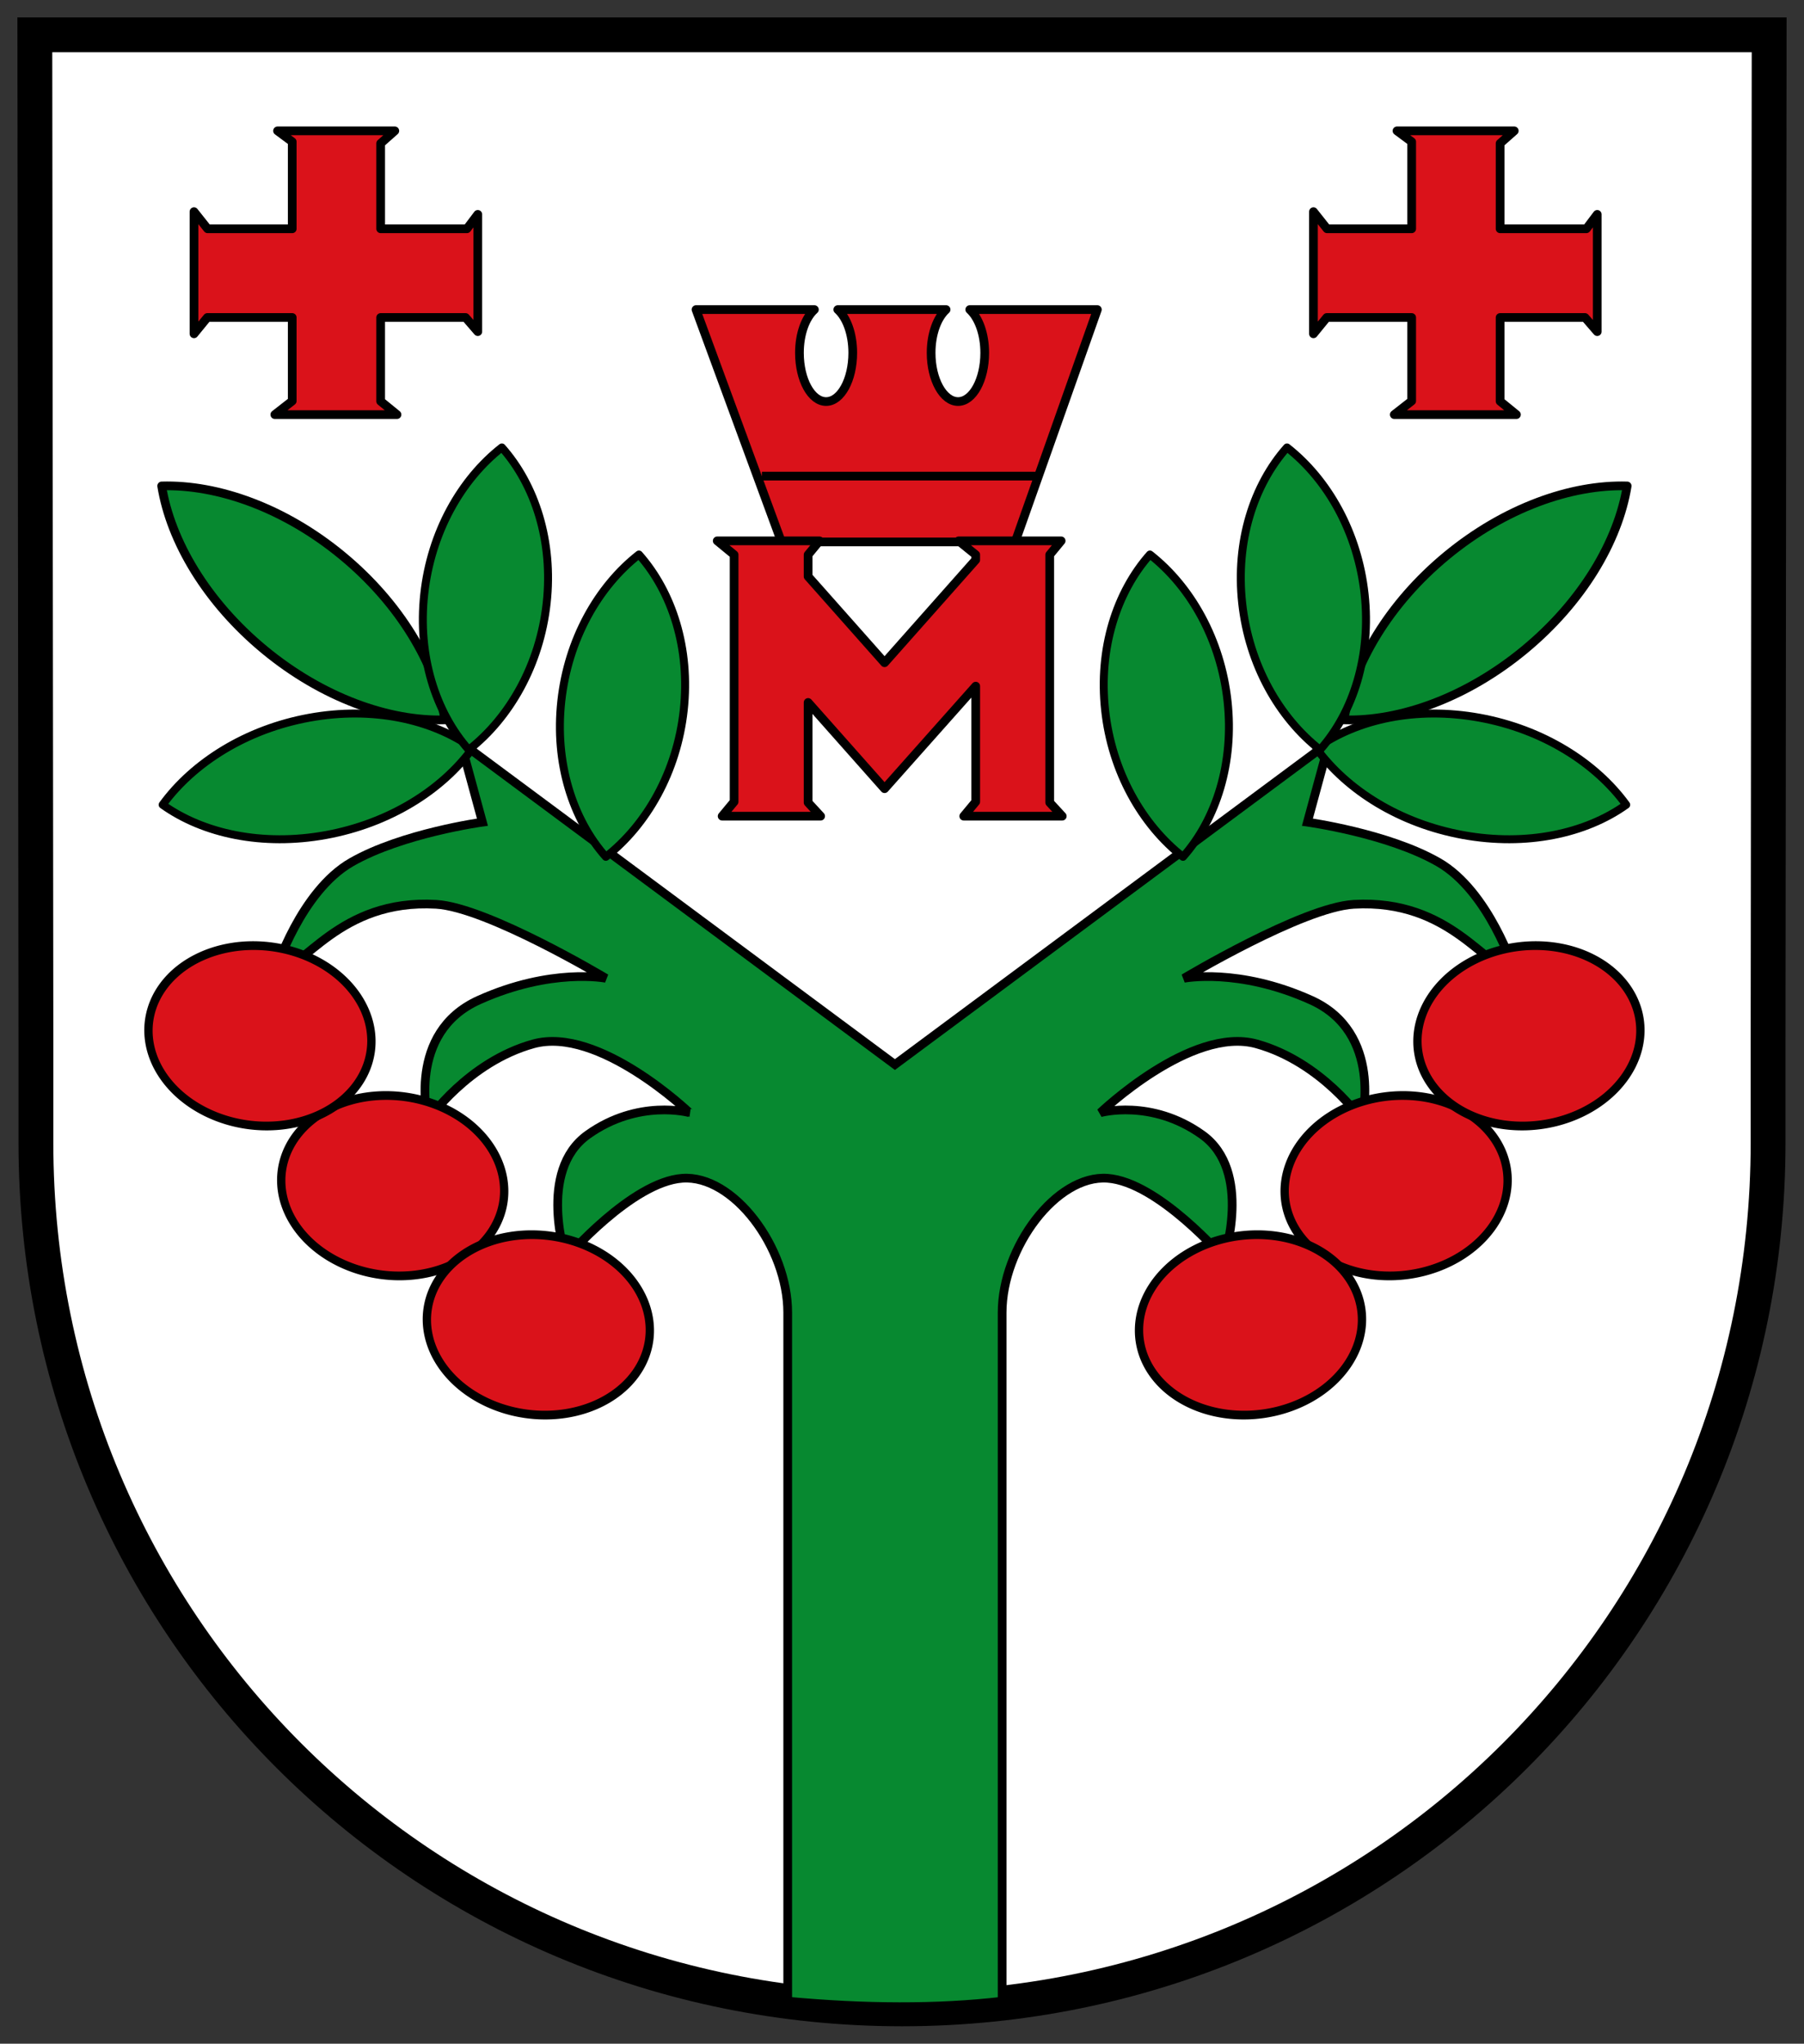 <?xml version="1.0" encoding="UTF-8" standalone="no"?>
<!-- Created with Inkscape (http://www.inkscape.org/) -->

<svg
   xmlns:dc="http://purl.org/dc/elements/1.1/"
   xmlns:cc="http://creativecommons.org/ns#"
   xmlns:rdf="http://www.w3.org/1999/02/22-rdf-syntax-ns#"
   xmlns:svg="http://www.w3.org/2000/svg"
   xmlns="http://www.w3.org/2000/svg"
   xmlns:xlink="http://www.w3.org/1999/xlink"
   xmlns:sodipodi="http://sodipodi.sourceforge.net/DTD/sodipodi-0.dtd"
   xmlns:inkscape="http://www.inkscape.org/namespaces/inkscape"
   version="1.0"
   width="207.188"
   height="234.75"
   id="svg2"
   inkscape:version="0.48.4 r9939"
   sodipodi:docname="AUT_Weichselbaum_COA.svg">
  <rect width="100%" height="100%" fill="#333333" stroke="none"/>
  <sodipodi:namedview
     pagecolor="#ffffff"
     bordercolor="#666666"
     borderopacity="1"
     objecttolerance="10"
     gridtolerance="10"
     guidetolerance="10"
     inkscape:pageopacity="0"
     inkscape:pageshadow="2"
     inkscape:window-width="983"
     inkscape:window-height="722"
     id="namedview22"
     showgrid="false"
     inkscape:zoom="1.0227519"
     inkscape:cx="24.954721"
     inkscape:cy="22.74543"
     inkscape:window-x="0"
     inkscape:window-y="0"
     inkscape:window-maximized="0"
     inkscape:current-layer="layer1"
     fit-margin-top="2"
     fit-margin-bottom="2"
     fit-margin-right="2"
     fit-margin-left="2" />
  <defs
     id="defs4" />
  <g
     transform="translate(-314.438,-174)"
     id="layer1">
    <path
       d="m 318.438,178 0.125,115.469 0,11.812 c 0,55.101 44.368,99.469 99.469,99.469 55.101,0 99.469,-44.368 99.469,-99.469 l 0,-11.812 L 517.625,178 z"
       id="rect3233"
       style="fill:#ffffff;fill-opacity:1;stroke:#000000;stroke-width:4;stroke-linecap:round;stroke-linejoin:miter;stroke-miterlimit:4;stroke-opacity:1;stroke-dasharray:none;stroke-dashoffset:0"
       inkscape:connector-curvature="0"
       sodipodi:nodetypes="ccsssccc" />
    <path
       d="m 346.312,189.031 1.688,1.25 0,10 -9.719,0 -1.562,-1.969 0,14.031 1.531,-1.875 9.75,0 0,9.594 -2,1.562 14.031,0 -1.875,-1.531 0,-9.625 9.75,0 1.406,1.625 0,-13.469 -1.25,1.656 -9.906,0 0,-9.812 1.625,-1.438 -13.469,0 z"
       id="rect2396"
       style="fill:#da121a;fill-opacity:1;stroke:#000000;stroke-width:1;stroke-linecap:round;stroke-linejoin:round;stroke-miterlimit:4;stroke-opacity:1;stroke-dashoffset:0"
       inkscape:connector-curvature="0" />
    <path
       d="m 394.375,209.562 9.812,26.688 26.844,0 9.438,-26.688 -14.656,0 c 1.009,0.915 1.719,2.775 1.719,4.969 10e-6,3.085 -1.37,5.594 -3.062,5.594 -1.692,-1e-5 -3.094,-2.508 -3.094,-5.594 10e-6,-2.194 0.709,-4.054 1.719,-4.969 l -12.438,0 c 1.012,0.913 1.719,2.771 1.719,4.969 2e-5,3.085 -1.37,5.594 -3.062,5.594 -1.692,-1e-5 -3.062,-2.508 -3.062,-5.594 10e-6,-2.197 0.707,-4.056 1.719,-4.969 l -13.594,0 z"
       id="path3172"
       style="fill:#da121a;fill-rule:evenodd;stroke:#000000;stroke-width:1px;stroke-linecap:butt;stroke-linejoin:round;stroke-opacity:1"
       inkscape:connector-curvature="0" />
    <path
       d="m 401.941,228.689 31.48,0"
       id="path3180"
       style="fill:none;stroke:#000000;stroke-width:1px;stroke-linecap:butt;stroke-linejoin:miter;stroke-opacity:1"
       inkscape:connector-curvature="0" />
    <path
       d="m 396.812,236.125 1.938,1.594 0,28.375 -1.375,1.656 11.312,0 -1.438,-1.562 0,-11.5 8.781,9.906 10.469,-11.781 0,13.281 -1.375,1.656 11.312,0 -1.438,-1.562 0,-28.469 1.312,-1.594 -11.781,0 1.969,1.594 0,0.594 -10.469,11.812 -8.781,-9.906 0,-2.5 1.312,-1.594 -11.75,0 z"
       id="rect3182"
       style="fill:#da121a;fill-opacity:1;stroke:#000000;stroke-width:1;stroke-linecap:round;stroke-linejoin:round;stroke-miterlimit:4;stroke-opacity:1;stroke-dashoffset:0"
       inkscape:connector-curvature="0" />
    <use
       transform="translate(128.568,0)"
       id="use3198"
       x="0"
       y="0"
       width="744.094"
       height="1052.362"
       xlink:href="#rect2396" />
    <path
       d="m 367.344,259.25 2.5,9.188 c 0,0 -9.187,1.254 -15.031,4.594 -5.844,3.339 -8.75,12.531 -8.75,12.531 3.265,-0.065 7.253,-8.337 18.469,-7.688 5.874,0.34 19.5,8.5 19.5,8.5 0,0 -6.245,-1.257 -14.594,2.5 -8.349,3.757 -5.844,13.781 -5.844,13.781 0,0 4.58,-6.663 12.094,-8.75 7.514,-2.087 17.937,7.906 17.938,7.906 0,0 -5.844,-1.643 -11.688,2.531 -5.844,4.174 -2.5,14.188 -2.5,14.188 0,0 7.531,-8.77 13.375,-9.188 5.844,-0.417 12.094,7.924 12.094,15.438 0,7.514 10e-6,79.087 0,79.087 8.86,0.815 17.112,0.869 24.625,0 -10e-6,10e-6 0,-71.574 0,-79.087 -10e-6,-7.514 6.25,-15.855 12.094,-15.438 5.844,0.417 13.375,9.188 13.375,9.188 0,10e-6 3.344,-10.013 -2.5,-14.188 -5.844,-4.174 -11.688,-2.531 -11.688,-2.531 0,0 10.424,-9.993 17.938,-7.906 7.514,2.087 12.094,8.75 12.094,8.75 0,10e-6 2.505,-10.024 -5.844,-13.781 -8.349,-3.757 -14.594,-2.5 -14.594,-2.5 0,0 13.626,-8.16 19.5,-8.5 11.216,-0.649 15.204,7.623 18.469,7.688 10e-6,10e-6 -2.906,-9.192 -8.75,-12.531 -5.844,-3.339 -15.031,-4.594 -15.031,-4.594 l 2.5,-9.188 -49.875,37.031 -49.875,-37.031 z"
       id="path3200"
       style="fill:#078930;fill-opacity:1;fill-rule:evenodd;stroke:#000000;stroke-width:1px;stroke-linecap:butt;stroke-linejoin:miter;stroke-opacity:1"
       inkscape:connector-curvature="0" />
    <g
       id="g3222">
      <path
         d="m 353.747,237.83 c -6.63,-5.476 -14.285,-8.203 -20.741,-8.013 1.034,6.374 5.177,13.355 11.805,18.831 6.628,5.475 14.266,8.225 20.721,8.037 -1.032,-6.375 -5.155,-13.378 -11.785,-18.855 z"
         id="path3202"
         style="fill:#078930;fill-opacity:1;stroke:#000000;stroke-width:1;stroke-linecap:round;stroke-linejoin:round;stroke-miterlimit:4;stroke-opacity:1;stroke-dasharray:none;stroke-dashoffset:0"
         inkscape:connector-curvature="0" />
      <path
         d="m 349.964,256.44 c -7.256,1.323 -13.326,5.162 -16.848,9.999 4.673,3.341 11.49,4.801 18.744,3.479 7.254,-1.323 13.329,-5.134 16.852,-9.969 -4.673,-3.343 -11.492,-4.832 -18.748,-3.509 z"
         id="path3207"
         style="fill:#078930;fill-opacity:1;stroke:#000000;stroke-width:0.912;stroke-linecap:round;stroke-linejoin:round;stroke-miterlimit:4;stroke-opacity:1;stroke-dasharray:none;stroke-dashoffset:0"
         inkscape:connector-curvature="0" />
      <path
         d="m 377.222,243.279 c 0.775,-7.079 -1.317,-13.571 -5.146,-17.884 -4.702,3.683 -8.141,9.769 -8.915,16.846 -0.774,7.077 1.287,13.569 5.115,17.881 4.704,-3.682 8.172,-9.765 8.946,-16.843 z"
         id="path3209"
         style="fill:#078930;fill-opacity:1;stroke:#000000;stroke-width:0.912;stroke-linecap:round;stroke-linejoin:round;stroke-miterlimit:4;stroke-opacity:1;stroke-dasharray:none;stroke-dashoffset:0"
         inkscape:connector-curvature="0" />
      <path
         d="m 392.964,255.578 c 0.775,-7.079 -1.317,-13.571 -5.146,-17.884 -4.702,3.683 -8.141,9.769 -8.915,16.846 -0.774,7.077 1.287,13.569 5.115,17.881 4.704,-3.682 8.172,-9.765 8.946,-16.843 z"
         id="path3211"
         style="fill:#078930;fill-opacity:1;stroke:#000000;stroke-width:0.912;stroke-linecap:round;stroke-linejoin:round;stroke-miterlimit:4;stroke-opacity:1;stroke-dasharray:none;stroke-dashoffset:0"
         inkscape:connector-curvature="0" />
      <use
         transform="translate(15.25,17.218)"
         id="use3215"
         x="0"
         y="0"
         width="744.094"
         height="1052.362"
         xlink:href="#path3213" />
      <use
         transform="translate(16.726,15.988)"
         id="use3217"
         x="0"
         y="0"
         width="744.094"
         height="1052.362"
         xlink:href="#use3215" />
      <path
         d="m 356.656,293.053 a 13.405,10.331 0 1 1 -26.811,0 13.405,10.331 0 1 1 26.811,0 z"
         transform="matrix(0.955,0.034,0.019,1.002,10.919,-12.33)"
         id="path3213"
         style="fill:#da121a;fill-opacity:1;stroke:#000000;stroke-width:1;stroke-linecap:round;stroke-linejoin:round;stroke-miterlimit:4;stroke-opacity:1;stroke-dasharray:none;stroke-dashoffset:0"
         inkscape:connector-curvature="0" />
    </g>
    <use
       transform="matrix(-1,0,0,1,834.324,0)"
       id="use3231"
       x="0"
       y="0"
       width="744.094"
       height="1052.362"
       xlink:href="#g3222" />
  </g>
</svg>

